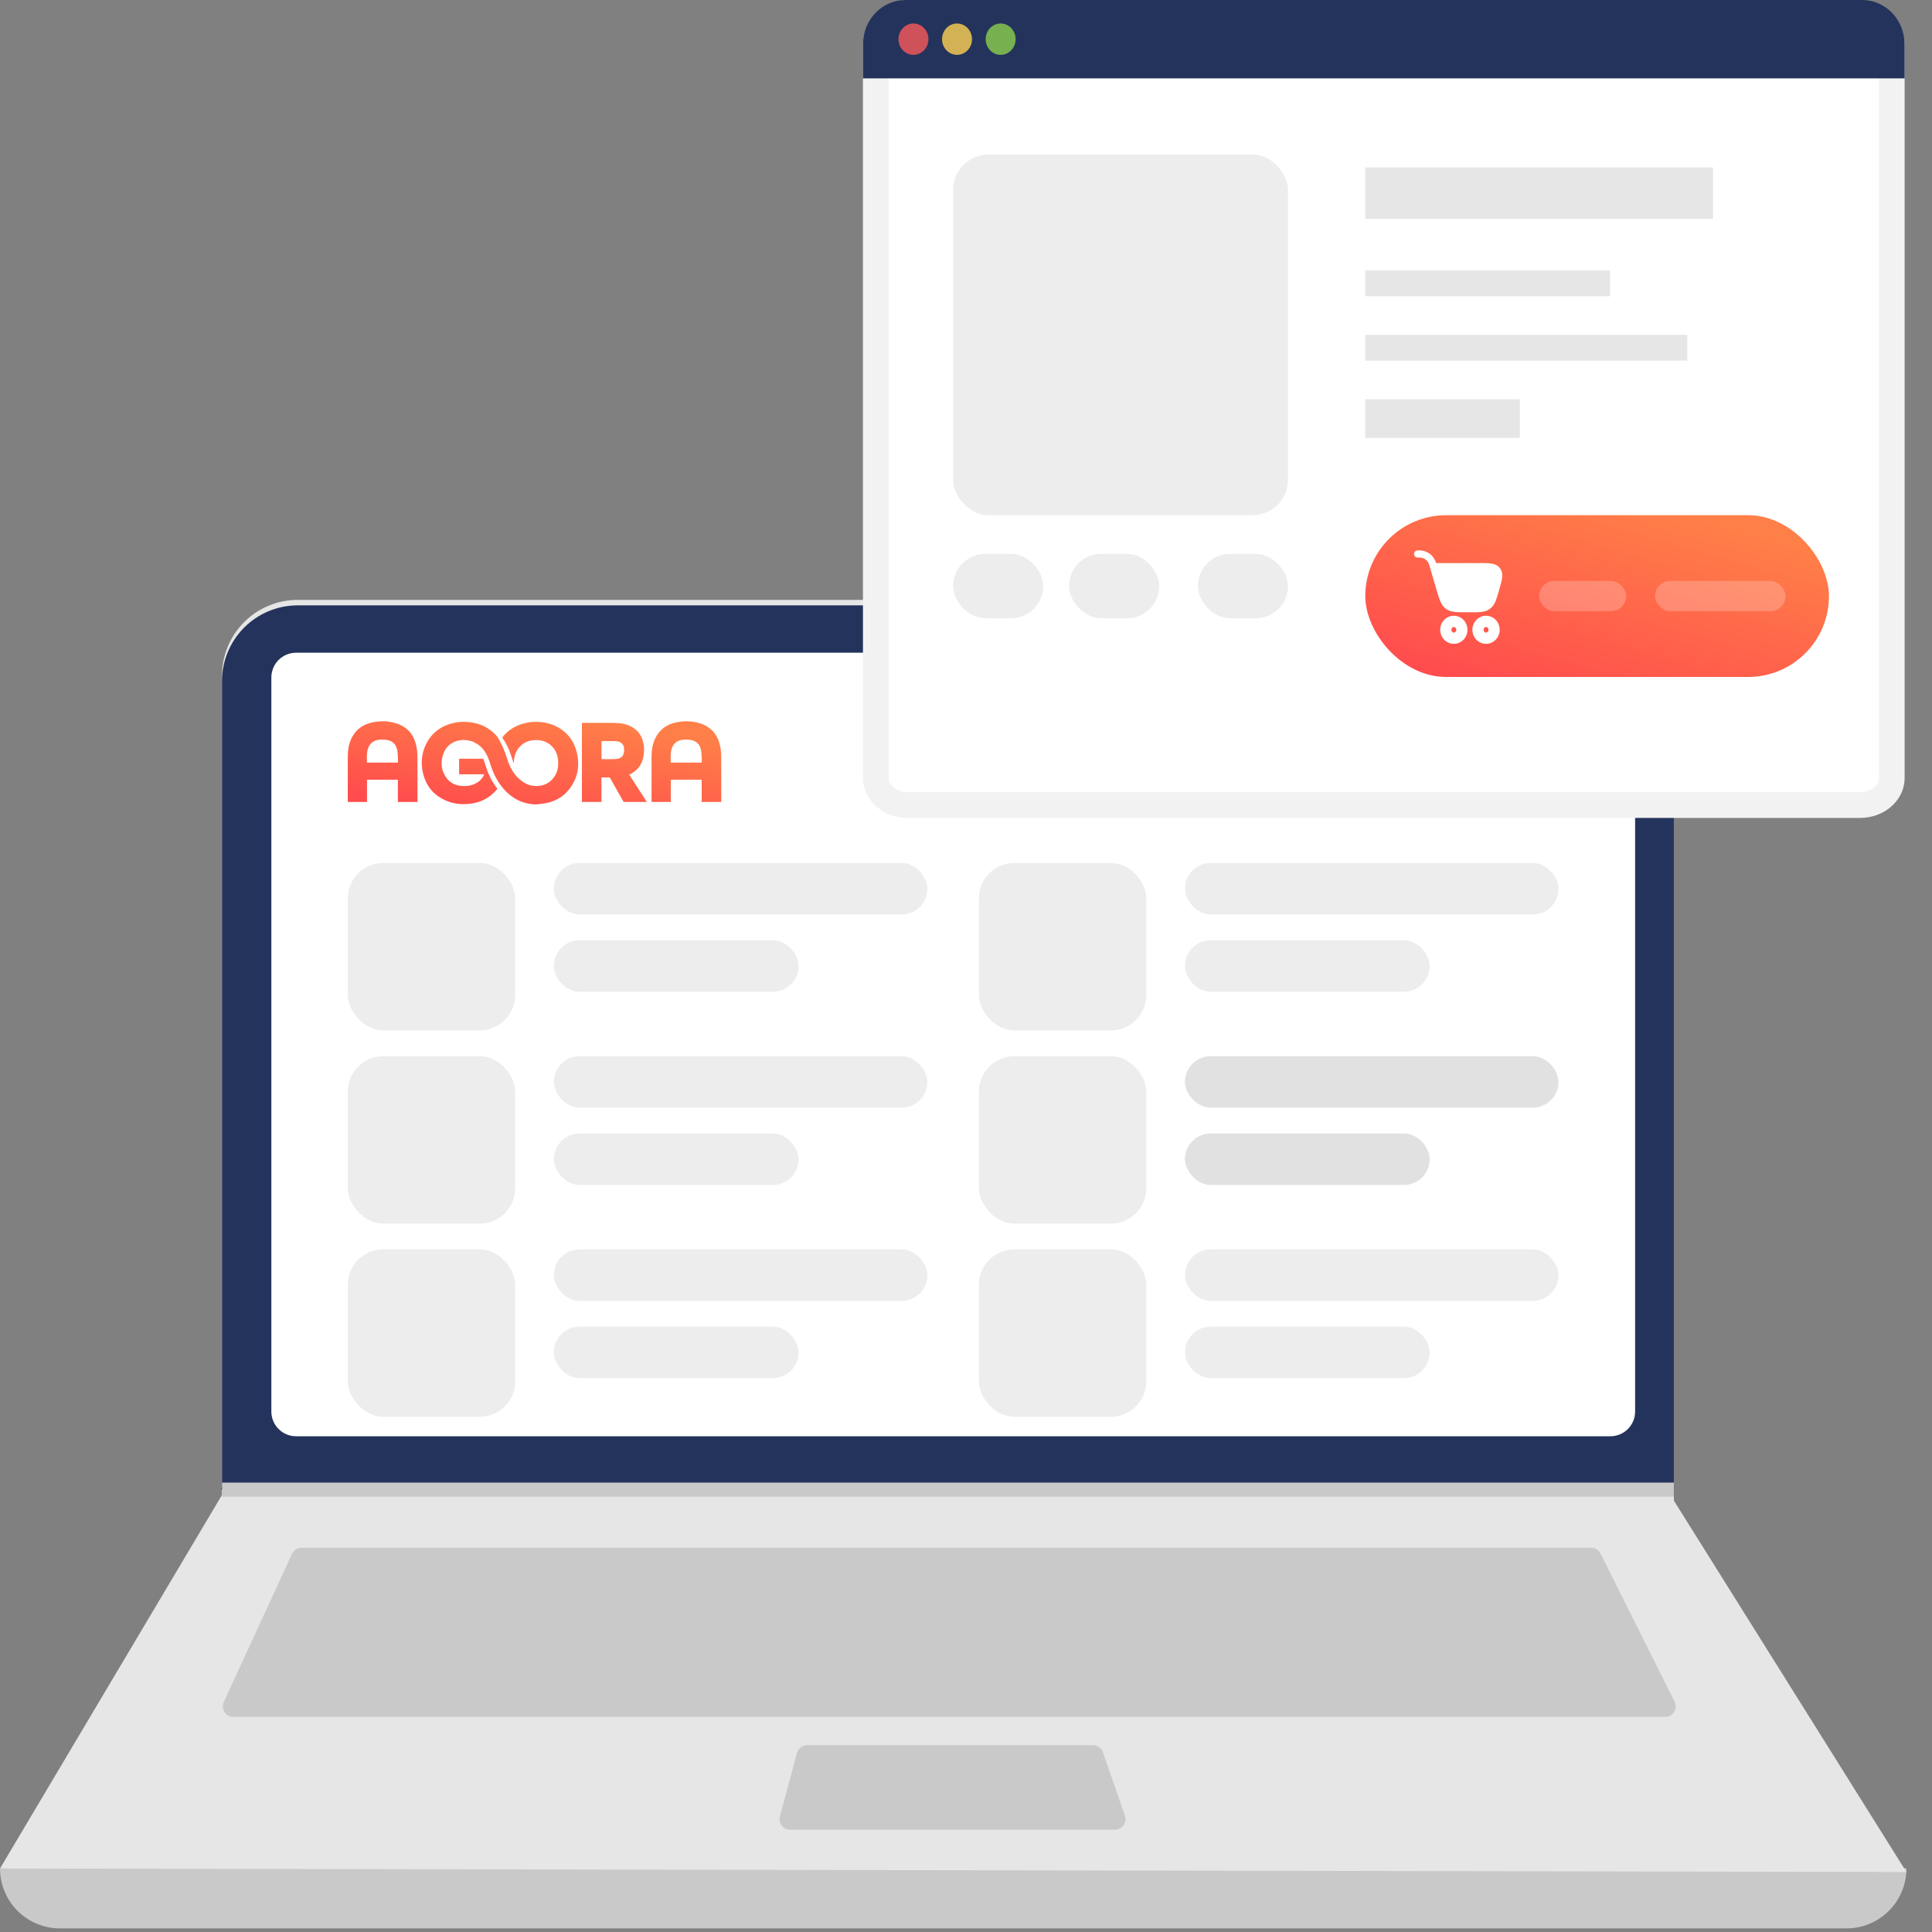 <svg width="150" height="150" viewBox="0 0 150 150" fill="none" xmlns="http://www.w3.org/2000/svg">
<rect x="0" y="0" width="150" height="150" fill="#808080" stroke="none"/>
<path d="M143.364 149.72H4.651C3.418 149.72 2.235 149.23 1.362 148.357C0.49 147.485 0 146.302 0 145.068C50.283 139.225 99.622 139.225 148.015 145.068C148.015 146.302 147.525 147.485 146.653 148.357C145.781 149.23 144.598 149.72 143.364 149.72Z" fill="#C9C9C9"/>
<path d="M148.015 145.342L0 145.069L17.154 116.204L17.236 116.068V52.454C17.236 51.682 17.389 50.917 17.684 50.204C17.979 49.49 18.413 48.842 18.959 48.296C19.505 47.75 20.153 47.317 20.866 47.022C21.579 46.726 22.344 46.574 23.116 46.574H124.078C124.851 46.574 125.615 46.726 126.329 47.022C127.042 47.317 127.69 47.75 128.236 48.296C128.782 48.842 129.215 49.49 129.511 50.204C129.806 50.917 129.958 51.682 129.958 52.454V116.505L148.015 145.342Z" fill="#E6E6E6"/>
<path d="M129.958 115.931L17.154 115.63L17.236 115.493V52.88C17.236 52.107 17.388 51.343 17.684 50.63C17.979 49.916 18.412 49.268 18.958 48.722C19.504 48.176 20.153 47.743 20.866 47.447C21.579 47.152 22.344 47 23.116 47H124.078C124.85 47 125.615 47.152 126.328 47.447C127.042 47.743 127.69 48.176 128.236 48.722C128.782 49.268 129.215 49.916 129.511 50.63C129.806 51.343 129.958 52.107 129.958 52.88V115.931Z" fill="#24335B"/>
<path d="M22.983 50.678C22.476 50.678 21.989 50.88 21.63 51.239C21.271 51.598 21.069 52.085 21.068 52.593V109.595C21.069 110.103 21.271 110.59 21.63 110.949C21.989 111.308 22.476 111.51 22.983 111.51H125.035C125.543 111.51 126.029 111.308 126.388 110.949C126.747 110.59 126.949 110.103 126.95 109.595V52.593C126.949 52.085 126.747 51.598 126.388 51.239C126.029 50.88 125.543 50.678 125.035 50.678H22.983Z" fill="white"/>
<path d="M23.41 120.172C23.253 120.172 23.099 120.217 22.967 120.302C22.835 120.387 22.73 120.507 22.664 120.65L17.378 132.141C17.321 132.266 17.295 132.403 17.305 132.541C17.314 132.678 17.358 132.811 17.433 132.926C17.507 133.042 17.609 133.138 17.73 133.204C17.851 133.27 17.986 133.304 18.124 133.304H129.282C129.422 133.304 129.559 133.269 129.681 133.201C129.804 133.132 129.906 133.034 129.98 132.915C130.053 132.796 130.095 132.66 130.102 132.521C130.108 132.381 130.078 132.242 130.016 132.117L124.27 120.626C124.202 120.489 124.098 120.374 123.968 120.294C123.838 120.214 123.689 120.171 123.536 120.172H23.41Z" fill="#C9C9C9"/>
<path d="M62.672 135.492C62.492 135.492 62.316 135.552 62.173 135.662C62.03 135.772 61.927 135.925 61.88 136.099L60.554 141.024C60.521 141.146 60.517 141.273 60.541 141.397C60.566 141.521 60.618 141.637 60.695 141.737C60.772 141.837 60.87 141.918 60.983 141.974C61.096 142.029 61.22 142.058 61.346 142.058H86.562C86.693 142.058 86.822 142.027 86.938 141.967C87.054 141.907 87.155 141.82 87.231 141.714C87.306 141.607 87.356 141.484 87.374 141.354C87.393 141.225 87.38 141.093 87.337 140.969L85.633 136.044C85.577 135.883 85.472 135.743 85.333 135.644C85.194 135.545 85.028 135.492 84.857 135.492H62.672Z" fill="#C9C9C9"/>
<path d="M129.958 115.109V116.204H17.155L17.24 116.067V115.109H129.958Z" fill="#C9C9C9"/>
<rect x="27" y="67" width="13" height="13" rx="2.752" fill="#EDEDED"/>
<rect x="27" y="82" width="13" height="13" rx="2.752" fill="#EDEDED"/>
<rect x="27" y="97" width="13" height="13" rx="2.752" fill="#EDEDED"/>
<rect x="76" y="67" width="13" height="13" rx="2.752" fill="#EDEDED"/>
<rect x="76" y="82" width="13" height="13" rx="2.752" fill="#EDEDED"/>
<rect x="76" y="97" width="13" height="13" rx="2.752" fill="#EDEDED"/>
<rect x="43" y="67" width="29" height="4" rx="2" fill="#EDEDED"/>
<rect x="43" y="82" width="29" height="4" rx="2" fill="#EDEDED"/>
<rect x="43" y="97" width="29" height="4" rx="2" fill="#EDEDED"/>
<rect x="92" y="67" width="29" height="4" rx="2" fill="#EDEDED"/>
<rect x="92" y="82" width="29" height="4" rx="2" fill="#E1E1E1"/>
<rect x="92" y="97" width="29" height="4" rx="2" fill="#EDEDED"/>
<rect x="43" y="73" width="19" height="4" rx="2" fill="#EDEDED"/>
<rect x="43" y="88" width="19" height="4" rx="2" fill="#EDEDED"/>
<rect x="43" y="103" width="19" height="4" rx="2" fill="#EDEDED"/>
<rect x="92" y="73" width="19" height="4" rx="2" fill="#EDEDED"/>
<rect x="92" y="88" width="19" height="4" rx="2" fill="#E1E1E1"/>
<rect x="92" y="103" width="19" height="4" rx="2" fill="#EDEDED"/>
<path fill-rule="evenodd" clip-rule="evenodd" d="M30.906 59.209C30.893 58.915 30.896 58.64 30.864 58.37C30.807 57.899 30.583 57.58 30.133 57.471C29.916 57.419 29.68 57.409 29.458 57.43C28.95 57.478 28.633 57.773 28.531 58.255C28.464 58.569 28.486 58.886 28.488 59.209H30.906ZM30.893 62.265V60.535H28.495V62.266H27.009C27.006 62.223 27.001 62.179 27.001 62.136C27.001 61.007 26.998 59.877 27.002 58.748C27.004 58.238 27.077 57.739 27.311 57.276C27.636 56.636 28.165 56.257 28.85 56.101C29.485 55.956 30.122 55.961 30.752 56.158C31.595 56.422 32.105 56.996 32.309 57.841C32.38 58.135 32.405 58.446 32.408 58.75C32.42 59.892 32.413 61.035 32.413 62.176C32.413 62.202 32.409 62.227 32.407 62.265H30.893Z" fill="url(#paint0_linear_1102_9345)"/>
<path fill-rule="evenodd" clip-rule="evenodd" d="M54.491 59.209C54.478 58.915 54.481 58.64 54.449 58.37C54.392 57.899 54.168 57.58 53.718 57.471C53.502 57.419 53.265 57.409 53.043 57.43C52.535 57.478 52.218 57.773 52.116 58.255C52.049 58.569 52.071 58.886 52.073 59.209H54.491ZM54.478 62.265V60.535H52.08V62.266H50.594C50.591 62.223 50.586 62.179 50.586 62.136C50.586 61.007 50.583 59.877 50.587 58.748C50.589 58.238 50.662 57.739 50.897 57.276C51.221 56.636 51.75 56.257 52.435 56.101C53.07 55.956 53.707 55.961 54.337 56.158C55.179 56.422 55.69 56.996 55.894 57.841C55.965 58.135 55.99 58.446 55.994 58.75C56.005 59.892 55.998 61.035 55.998 62.176C55.998 62.202 55.995 62.227 55.992 62.265H54.478Z" fill="url(#paint1_linear_1102_9345)"/>
<path fill-rule="evenodd" clip-rule="evenodd" d="M46.702 58.94C47.047 58.94 47.384 58.951 47.72 58.938C48.275 58.915 48.486 58.672 48.455 58.118C48.439 57.843 48.274 57.638 48.007 57.578C47.894 57.553 47.776 57.54 47.66 57.537C47.381 57.532 47.102 57.535 46.822 57.536C46.779 57.536 46.737 57.545 46.702 57.549V58.94ZM45.18 56.125C45.639 56.125 46.088 56.124 46.536 56.125C46.966 56.125 47.396 56.116 47.826 56.13C48.256 56.145 48.675 56.223 49.057 56.439C49.599 56.745 49.887 57.225 49.977 57.831C50.034 58.222 50.009 58.611 49.893 58.989C49.743 59.477 49.434 59.84 48.981 60.076C48.941 60.096 48.901 60.116 48.853 60.139C49.308 60.845 49.759 61.546 50.222 62.266H48.422C48.068 61.641 47.709 61.004 47.346 60.361H46.698V62.266H45.18V56.125Z" fill="url(#paint2_linear_1102_9345)"/>
<path fill-rule="evenodd" clip-rule="evenodd" d="M44.727 58.224C44.336 56.889 43.16 56.114 41.813 56.048C41.429 56.029 41.048 56.062 40.675 56.164C39.986 56.352 39.414 56.706 38.994 57.265C39.301 57.697 39.554 58.209 39.737 58.818C39.786 58.981 39.84 59.13 39.897 59.272C39.879 58.671 40.103 58.103 40.618 57.745C40.886 57.56 41.236 57.458 41.609 57.457C42.571 57.447 43.222 58.105 43.322 58.955C43.386 59.503 43.293 60.006 42.938 60.437C42.54 60.918 42.01 61.077 41.422 61.011L41.425 61.017L41.387 61.008C41.373 61.006 41.359 61.006 41.344 61.004C41.3 60.998 41.257 60.989 41.214 60.981C40.96 60.92 40.744 60.808 40.552 60.666C39.868 60.207 39.53 59.425 39.38 58.926C39.181 58.264 38.916 57.679 38.606 57.196C38.153 56.654 37.588 56.306 36.92 56.151C36.695 56.095 36.46 56.06 36.218 56.047C35.833 56.028 35.452 56.062 35.079 56.163C34.295 56.374 33.663 56.801 33.233 57.498C32.76 58.266 32.642 59.102 32.829 59.975C33.022 60.872 33.512 61.566 34.323 62.013C34.999 62.386 35.723 62.495 36.486 62.404C37.255 62.313 37.917 62.007 38.448 61.44C38.509 61.375 38.565 61.309 38.618 61.241C38.226 60.746 37.914 60.142 37.708 59.453C37.646 59.25 37.583 59.069 37.517 58.907H35.646V60.118H37.597C37.491 60.376 37.327 60.563 37.117 60.711C36.708 61.001 36.243 61.065 35.762 61.009C35.307 60.956 34.915 60.759 34.646 60.374C34.223 59.771 34.184 59.114 34.452 58.446C34.746 57.715 35.47 57.398 36.179 57.461V57.464C36.199 57.464 36.219 57.466 36.238 57.467C36.367 57.482 36.494 57.514 36.617 57.554L36.609 57.533L36.731 57.59H36.732C36.732 57.59 36.732 57.591 36.733 57.591L36.808 57.627C36.823 57.633 36.836 57.642 36.85 57.649C36.893 57.671 36.936 57.692 36.975 57.717C37.49 58.016 37.823 58.502 38.064 59.306C38.593 61.063 39.755 62.222 41.175 62.419C41.315 62.438 41.458 62.452 41.603 62.458C41.873 62.423 42.146 62.405 42.412 62.351C43.121 62.207 43.728 61.865 44.177 61.296C44.903 60.377 45.051 59.332 44.727 58.224Z" fill="url(#paint3_linear_1102_9345)"/>
<path d="M144.377 1.188L144.38 1.188C145.81 1.188 146.875 2.336 146.875 3.43V60.432C146.875 61.461 145.884 62.505 144.383 62.505H70.491C68.992 62.505 68 61.459 68 60.432V3.43C68 2.265 69.134 1.001 70.49 1C70.49 1 70.491 1 70.491 1L144.377 1.188Z" fill="white" stroke="#F2F2F2" stroke-width="2"/>
<rect x="106" y="40" width="36" height="12.56" rx="6.28" fill="url(#paint4_linear_1102_9345)"/>
<path fill-rule="evenodd" clip-rule="evenodd" d="M110.063 42.734C109.91 42.734 109.787 42.858 109.787 43.01C109.787 43.163 109.91 43.286 110.063 43.286H110.219C110.56 43.286 110.86 43.511 110.956 43.838L111.52 45.755L111.524 45.771L111.524 45.771C111.633 46.139 111.72 46.438 111.82 46.672C111.923 46.915 112.049 47.113 112.25 47.263C112.45 47.413 112.676 47.478 112.939 47.509C113.19 47.538 113.502 47.538 113.886 47.538H113.902H114.123H114.137C114.477 47.538 114.753 47.538 114.977 47.515C115.211 47.491 115.414 47.44 115.6 47.321C115.659 47.283 115.715 47.24 115.768 47.194C115.934 47.048 116.039 46.867 116.126 46.649C116.211 46.44 116.287 46.174 116.38 45.848L116.38 45.848L116.384 45.834L116.39 45.815L116.39 45.815C116.493 45.453 116.579 45.156 116.615 44.915C116.653 44.666 116.647 44.427 116.519 44.21C116.481 44.147 116.436 44.088 116.386 44.034C116.213 43.85 115.985 43.779 115.735 43.747C115.493 43.716 115.184 43.716 114.807 43.716L114.788 43.716H111.495L111.485 43.682C111.32 43.12 110.805 42.734 110.219 42.734H110.063ZM112.685 48.898C112.685 48.758 112.789 48.678 112.875 48.678C112.962 48.678 113.066 48.758 113.066 48.898C113.066 49.038 112.962 49.117 112.875 49.117C112.789 49.117 112.685 49.038 112.685 48.898ZM112.875 47.809C112.272 47.809 111.816 48.315 111.816 48.898C111.816 49.48 112.272 49.986 112.875 49.986C113.479 49.986 113.935 49.48 113.935 48.898C113.935 48.315 113.479 47.809 112.875 47.809ZM115.185 48.898C115.185 48.758 115.289 48.678 115.375 48.678C115.462 48.678 115.566 48.758 115.566 48.898C115.566 49.038 115.462 49.117 115.375 49.117C115.289 49.117 115.185 49.038 115.185 48.898ZM115.375 47.809C114.772 47.809 114.316 48.315 114.316 48.898C114.316 49.48 114.772 49.986 115.375 49.986C115.979 49.986 116.435 49.48 116.435 48.898C116.435 48.315 115.979 47.809 115.375 47.809Z" fill="white"/>
<rect opacity="0.22" x="119.5" y="45.103" width="6.75" height="2.355" rx="1.177" fill="white"/>
<rect opacity="0.22" x="128.5" y="45.103" width="10.125" height="2.355" rx="1.177" fill="white"/>
<rect x="106" y="13" width="27" height="4" fill="#E6E6E6"/>
<rect x="106" y="21" width="19" height="2" fill="#E6E6E6"/>
<rect x="106" y="26" width="25" height="2" fill="#E6E6E6"/>
<rect x="106" y="31" width="12" height="3" fill="#E6E6E6"/>
<path d="M147.875 3.447V6.085H67V3.447C67 2.532 67.347 1.656 67.965 1.009C68.582 0.363 69.42 1.15958e-06 70.293 1.15958e-06H144.579C145.011 -0 145.44 0.088 145.84 0.262C146.24 0.435 146.603 0.688 146.909 1.008C147.215 1.328 147.458 1.709 147.624 2.127C147.79 2.545 147.875 2.994 147.875 3.447Z" fill="#24335B"/>
<path opacity="0.8" d="M70.92 4.259C71.563 4.259 72.084 3.714 72.084 3.042C72.084 2.369 71.563 1.824 70.92 1.824C70.278 1.824 69.757 2.369 69.757 3.042C69.757 3.714 70.278 4.259 70.92 4.259Z" fill="#FA5959"/>
<path opacity="0.8" d="M74.304 4.259C74.946 4.259 75.467 3.714 75.467 3.042C75.467 2.369 74.946 1.824 74.304 1.824C73.661 1.824 73.14 2.369 73.14 3.042C73.14 3.714 73.661 4.259 74.304 4.259Z" fill="#FED253"/>
<path opacity="0.8" d="M77.69 4.259C78.332 4.259 78.853 3.714 78.853 3.042C78.853 2.369 78.332 1.824 77.69 1.824C77.047 1.824 76.527 2.369 76.527 3.042C76.527 3.714 77.047 4.259 77.69 4.259Z" fill="#8CCF4D"/>
<rect x="74" y="12" width="26" height="28" rx="2.752" fill="#EDEDED"/>
<rect x="74" y="43" width="7" height="5" rx="2.5" fill="#EDEDED"/>
<rect x="83" y="43" width="7" height="5" rx="2.5" fill="#EDEDED"/>
<rect x="93" y="43" width="7" height="5" rx="2.5" fill="#EDEDED"/>
<defs>
<linearGradient id="paint0_linear_1102_9345" x1="32.553" y1="62.371" x2="34.1" y2="53.723" gradientUnits="userSpaceOnUse">
<stop stop-color="#FF4D4D"/>
<stop offset="1" stop-color="#FF7F48"/>
</linearGradient>
<linearGradient id="paint1_linear_1102_9345" x1="32.553" y1="62.371" x2="34.1" y2="53.723" gradientUnits="userSpaceOnUse">
<stop stop-color="#FF4D4D"/>
<stop offset="1" stop-color="#FF7F48"/>
</linearGradient>
<linearGradient id="paint2_linear_1102_9345" x1="32.553" y1="62.371" x2="34.1" y2="53.723" gradientUnits="userSpaceOnUse">
<stop stop-color="#FF4D4D"/>
<stop offset="1" stop-color="#FF7F48"/>
</linearGradient>
<linearGradient id="paint3_linear_1102_9345" x1="32.553" y1="62.371" x2="34.1" y2="53.723" gradientUnits="userSpaceOnUse">
<stop stop-color="#FF4D4D"/>
<stop offset="1" stop-color="#FF7F48"/>
</linearGradient>
<linearGradient id="paint4_linear_1102_9345" x1="112.894" y1="52.39" x2="117.405" y2="36.298" gradientUnits="userSpaceOnUse">
<stop stop-color="#FF4D4D"/>
<stop offset="1" stop-color="#FF7F48"/>
</linearGradient>
</defs>
</svg>
